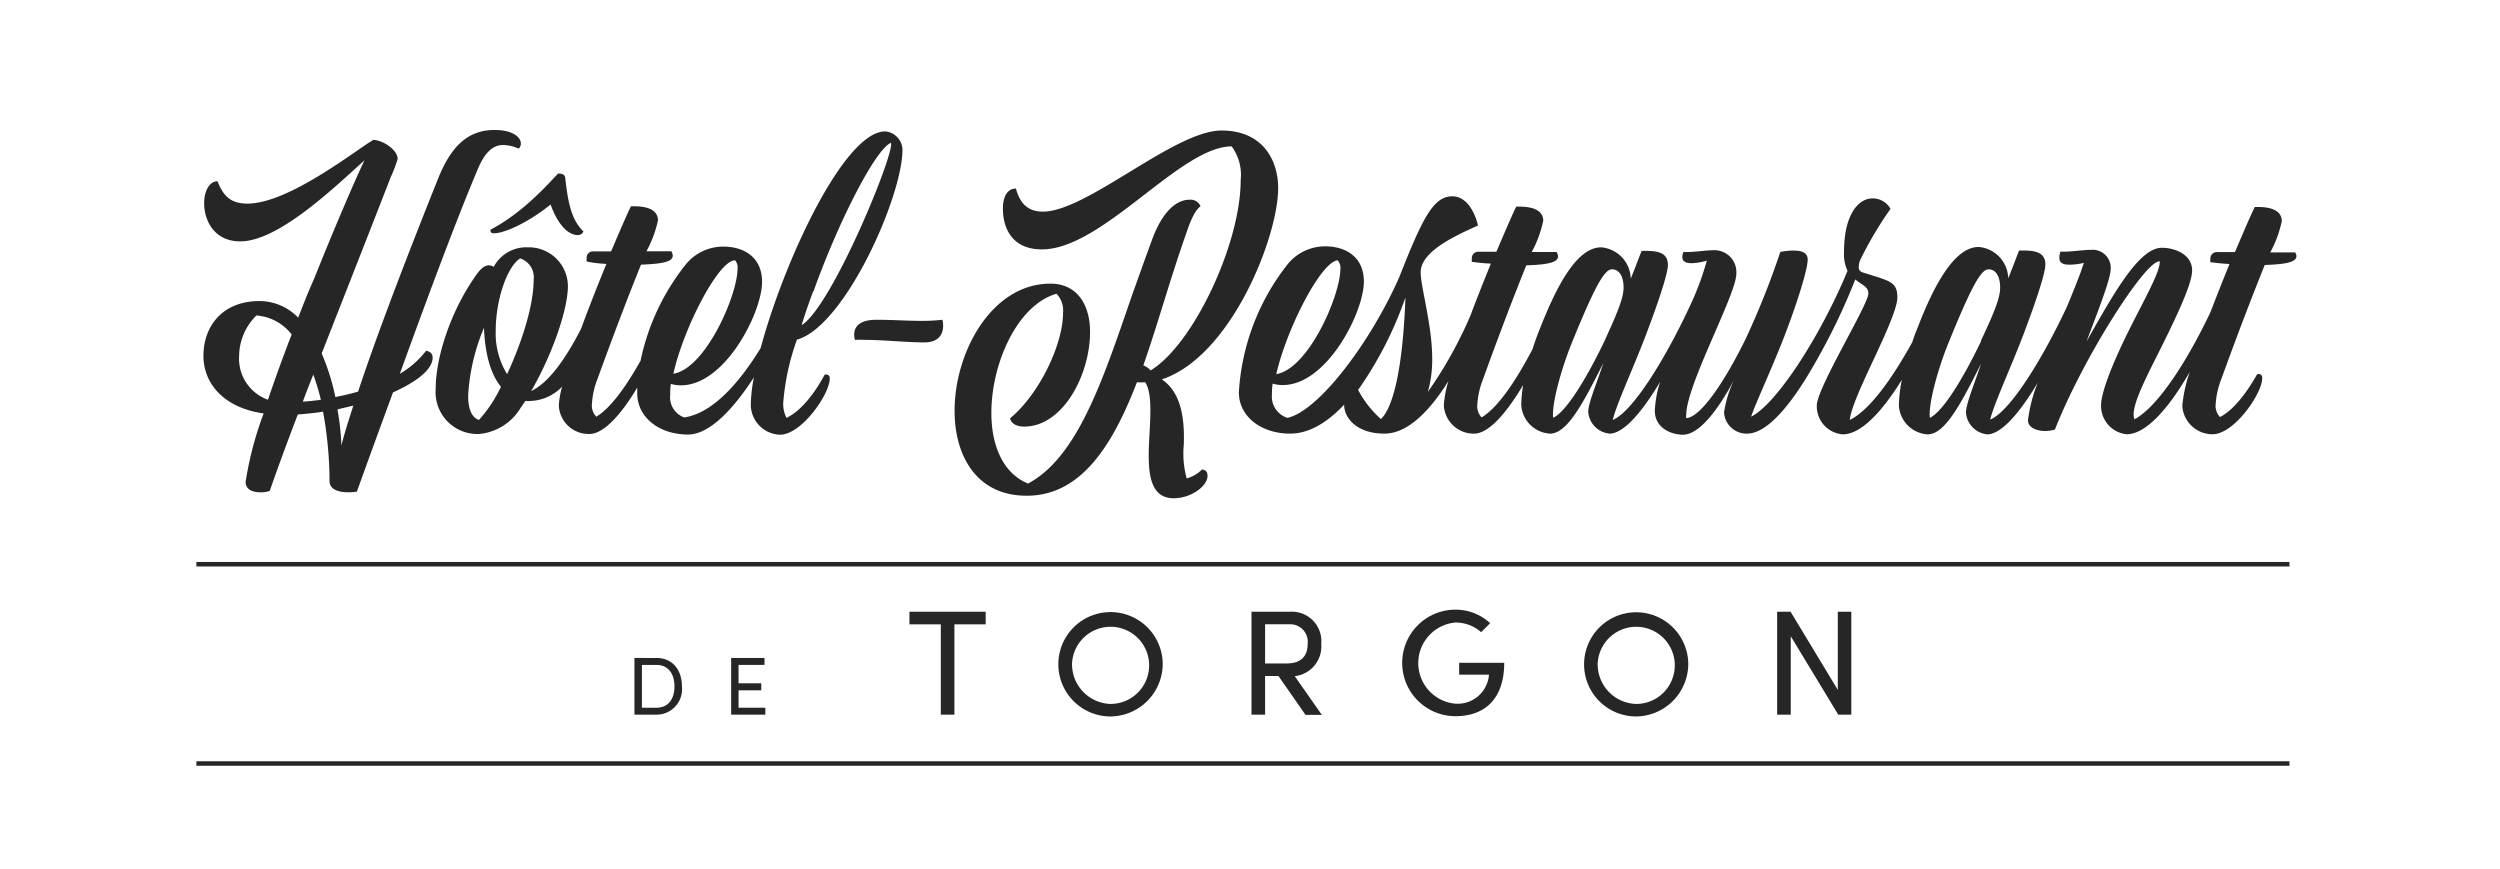 <svg id="Calque_1" data-name="Calque 1" xmlns="http://www.w3.org/2000/svg" viewBox="0 0 277.37 96.38"><defs><style>.cls-1{fill:#262626;}</style></defs><path class="cls-1" d="M33.08,35.24a6,6,0,0,0-4.27-1.84c-4.2,0-6.24,2.87-6.24,6.07,0,3,2.16,5.76,6.68,6.4a38.39,38.39,0,0,0-2,7.59c0,.84.72,1.16,1.68,1.16a2.76,2.76,0,0,0,1-.16c.79-2.28,1.87-5.24,3.11-8.47.92-.08,1.88-.16,2.8-.32a43.06,43.06,0,0,1,.72,7.67c0,1.08,1.2,1.28,2.12,1.28a4.86,4.86,0,0,0,.92-.08c1-2.8,2.43-6.72,4-11C46.23,42.35,48,41,48,39.67c0-.32-.16-.64-.72-.76a10.13,10.13,0,0,1-2.92,2.56c2.84-7.83,6.08-16.62,8.63-22.66.6-1.44,1.44-2.72,2.8-2.72a4.36,4.36,0,0,1,1.76.4.79.79,0,0,0,.24-.56c0-.72-.92-1.51-2.92-1.51-3,0-4.83,1.87-6.23,5.31-2.8,7-6.36,16.11-8.67,23l-.24.72q-1.26.36-2.52.6a25.35,25.35,0,0,0-1.52-4.84c3-7.63,6.07-15.46,7.67-19.58a14.59,14.59,0,0,0,.76-2c0-.92-1.44-2-2.67-2.12-1.8,1-9.36,7.08-14,7.08-2,0-2.72-1-3.32-2.48-.92,0-1.48,1.12-1.48,2.44,0,1.92,1.12,4.23,4,4.23,4.12,0,10-5.55,13.79-9-1,2.08-3.36,7.56-5.64,13.27C34.16,32.44,33.64,33.84,33.08,35.24Zm-1.24,3.23c-.76,2-1.47,4-2.11,5.88a4.83,4.83,0,0,1-3.2-4.84A6.39,6.39,0,0,1,28.45,35a5.46,5.46,0,0,1,3.91,2.11C32.2,37.55,32,38,31.84,38.47ZM39.2,45c-.52,1.64-1,3.11-1.32,4.43a28.2,28.2,0,0,0-.44-4C38,45.27,38.64,45.15,39.2,45Zm-3.6-.64c-.64.08-1.32.16-2,.2.36-1,.76-2,1.16-3A25.73,25.73,0,0,1,35.6,44.35Z"/><path class="cls-1" d="M54.82,25.88c1.12,0,3.75-1.15,6.27-3.19.76,2.16,1.92,3.39,3,3.39a.65.65,0,0,0,.64-.4c-1.44-1.39-1.72-3.51-2-5.75,0-.44-.16-.68-.8-.68-.88.88-3.76,4.28-7.51,6.23C54.42,25.76,54.46,25.88,54.82,25.88Z"/><path class="cls-1" d="M67.28,29.28c-.93,2.26-1.93,4.8-2.81,7.19-1.75,3.42-3.61,6-5.54,6.92,2.28-3.92,4.08-9,4.08-11.67a4.34,4.34,0,0,0-4.44-4.28,4.09,4.09,0,0,0-3.79,2.16,1.09,1.09,0,0,0-.56-.16c-.64,0-1.2.76-1.64,1.44-2.48,3.6-4.24,8.59-4.24,12.27a4.64,4.64,0,0,0,4.8,5,6,6,0,0,0,4.63-2.91l.52-.76a3.66,3.66,0,0,0,.68,0,5.09,5.09,0,0,0,3.4-1.59A9.57,9.57,0,0,0,62,45a3.31,3.31,0,0,0,3.36,3.15C67,48.18,69,45.87,70.7,43c0,.21,0,.42,0,.62,0,2.76,2.52,4.59,5.63,4.59h0c2.44,0,5.11-2.93,7.31-6.34A17.25,17.25,0,0,0,83.3,45a3.35,3.35,0,0,0,3.24,3.23c2.4,0,5.52-4.51,5.52-6.23,0-.4-.24-.48-.56-.44-1.08,2-2.56,4-4.24,4.8a3.38,3.38,0,0,1-.36-1.68,26.66,26.66,0,0,1,1.52-7c5.27-1.44,11.71-15.82,11.71-21.1a2.1,2.1,0,0,0-1.88-2C93.7,14.5,87,28.92,84.4,38.6,82,42.54,79,45.88,75.91,46.31a2.37,2.37,0,0,1-1.55-2.52c0-.36,0-.76.07-1.2a3.79,3.79,0,0,0,1.12.16c4.92,0,9-8.11,9-11.47,0-2.92-2.24-3.92-4.28-3.92a5.35,5.35,0,0,0-4.2,2,25.4,25.4,0,0,0-5,10.66c-1.62,2.88-3.32,5.26-4.91,6.21a1.79,1.79,0,0,1-.48-1.48,8.9,8.9,0,0,1,.6-2.68c1.92-5.28,3.48-9.35,4.84-12.71,2.4-.08,3.52-.32,3.52-1a1,1,0,0,0-.16-.48c-.88,0-1.8,0-2.76,0A12.62,12.62,0,0,0,73,24.45c0-.92-.76-1.64-3-1.56-.44.88-1.24,2.76-2.2,5-.68,0-1.36,0-2,0a.7.7,0,0,0-.71.8,1,1,0,0,0,0,.32C65.76,29.16,66.48,29.24,67.28,29.28ZM53.14,46.59c-.84-.28-1.2-1.28-1.2-2.68a22.48,22.48,0,0,1,1.76-7.55c.08,2.47.6,5,1.88,6.55A15.09,15.09,0,0,1,53.14,46.59Zm3.12-5.08A8.65,8.65,0,0,1,55,36.67c0-3.43,1.28-7.11,2.71-8A2.19,2.19,0,0,1,59.21,31C59.21,34,57.81,38.19,56.26,41.51Zm34-9.19c2.76-7.75,6.91-15.83,8.59-16.47.48,1-6.51,18.11-9.91,20.23C89.3,34.88,89.74,33.6,90.22,32.32Zm-8.71-3.44a1.15,1.15,0,0,1,.28.92c0,2.92-3.52,11.07-7.12,11.67C75.79,36.55,79.63,29,81.51,28.88Z"/><path class="cls-1" d="M94.77,37.15a2.36,2.36,0,0,0,.08.56,10.49,10.49,0,0,1,1.16,0c2,0,4.6.28,6.52.28,1.71,0,2.11-1,2.11-1.87a2.78,2.78,0,0,0-.08-.64,21.16,21.16,0,0,1-2.27.12c-1.6,0-3.28-.12-4.92-.12C95.33,35.44,94.77,36.27,94.77,37.15Z"/><path class="cls-1" d="M113.91,55c6,0,9.51-5.52,12.23-12.59a7.08,7.08,0,0,0,.92,0c.72,1.12.6,3.32.48,5.63-.2,3.52-.36,7.24,2.68,7.24,1.95,0,3.75-1.36,3.75-2.48,0-.52-.24-.64-.6-.72a3.83,3.83,0,0,1-1.71,1,10.51,10.51,0,0,1-.32-3.76c.12-3.35-.48-5.91-2.44-7.23,7.67-2.52,12.91-15.79,12.91-21.22,0-3.16-1.76-6.39-6.28-6.39-5.23,0-14.94,9-19.82,9-2,0-2.64-1.32-3-2.56-1,0-1.44,1-1.44,2.2,0,2.43,1.2,4.55,4.32,4.55,6.75,0,15.35-11.43,21.06-11.43a5.34,5.34,0,0,1,1,3.76c0,7.07-5.28,18.26-10,21.1a1.93,1.93,0,0,0-.8-.56c1.6-4.59,3-9.63,4.6-14.19.28-.76.87-2.83,1.75-3.47a1.21,1.21,0,0,0-1.24-.72c-1.47,0-3,1.36-4.11,4.35-.8,2.16-1.56,4.32-2.32,6.44-3.2,9.31-6,17.78-11.47,20.7-2.84-1.16-4.07-4.32-4.07-7.83,0-5.56,2.91-12,7.23-13.23a2.72,2.72,0,0,1,.72,2.16c0,3.39-2.56,8.91-5.88,11.67.16.63.8.91,1.56.91,4.32,0,7.32-5.75,7.32-10.51,0-2.91-1.36-5.35-4.4-5.35-6.47,0-10.59,7.51-10.63,14C105.88,50.54,108.32,55,113.91,55Z"/><path class="cls-1" d="M254.64,28c-.88,0-1.8,0-2.76,0a12.62,12.62,0,0,0,1.28-3.47c0-.92-.76-1.64-3-1.56-.44.88-1.24,2.76-2.2,5-.68,0-1.36,0-2,0a.71.71,0,0,0-.72.8,1,1,0,0,0,0,.32c.6.08,1.32.16,2.12.2-.69,1.69-1.42,3.53-2.11,5.34-2.45,5.14-5.7,10.4-8.43,11.89-.56-1.28,1.43-4.88,3.19-8.44s3.2-6.71,3.2-8.07c0-1.84-2-2.52-3.36-2.52-2.51,0-5.31,5-8.35,10.39,1.32-3.51,2.68-6.95,2.68-8.07A2,2,0,0,0,232,27.72c-1,0-2.2.24-3.4.2a2.27,2.27,0,0,0-.12.72c0,.4.28.72,1,.72a6.22,6.22,0,0,0,1.72-.2c-.42,1.34-1.11,3-1.86,4.83-2.59,5.56-6.28,11.66-8.53,12.56.44-1.8,2.2-5.56,3.64-9.32,1.32-3.47,2.48-6.87,2.48-7.87,0-1.48-1.28-1.6-2.92-1.56-.36.92-.76,2-1.2,3.08a3.58,3.58,0,0,0-3.28-3.48c-2.71,0-5,4.32-6.79,9-.21.51-.4,1-.58,1.57-2.21,4-4.74,7.57-6.93,8.62.08-1.08,1.12-3.44,2.28-5.92,1.44-3.08,3-6.39,3-7.67,0-1.84-1-1.84-3.92-2.8a.55.55,0,0,1-.36-.6,2,2,0,0,1,.28-1,40.7,40.7,0,0,1,3.24-5.43,2.27,2.27,0,0,0-2-1.16c-1.52,0-3.16,1.72-3.16,5.95a4.36,4.36,0,0,0,.39,2.09c-3.12,7.52-8,14.87-10.7,16.18.56-1.64,2.32-5.36,3.72-9s2.56-7.35,2.56-8.43c0-.76-.64-1-1.56-1a6.68,6.68,0,0,0-1.48.16,90.18,90.18,0,0,1-3.84,9.63c-2.31,4.72-5,8.72-6.59,8.8a1.23,1.23,0,0,1,0-.4c0-3.24,5.55-13.35,5.55-15.59a2.43,2.43,0,0,0-2.47-2.64c-1,0-2.2.24-3.4.2a1.57,1.57,0,0,0-.12.56c0,.4.28.68,1,.68a6.55,6.55,0,0,0,1.72-.28,31.51,31.51,0,0,1-2,5.29c-2.58,5.51-6.22,11.49-8.44,12.38.44-1.8,2.2-5.56,3.64-9.32,1.32-3.47,2.48-6.87,2.48-7.87,0-1.48-1.28-1.6-2.92-1.56-.36.92-.76,2-1.2,3.08a3.58,3.58,0,0,0-3.28-3.48c-2.72,0-4.95,4.32-6.79,9-.31.76-.59,1.54-.84,2.32-1.82,3.46-3.81,6.46-5.64,7.55a1.82,1.82,0,0,1-.47-1.48,8.9,8.9,0,0,1,.6-2.68c1.91-5.28,3.47-9.35,4.83-12.71,2.4-.08,3.52-.32,3.52-1a1,1,0,0,0-.16-.48c-.88,0-1.8,0-2.76,0a12.62,12.62,0,0,0,1.28-3.47c0-.92-.76-1.64-3-1.56-.44.88-1.24,2.76-2.2,5-.68,0-1.35,0-2,0a.71.71,0,0,0-.72.8,1,1,0,0,0,0,.32c.6.08,1.32.16,2.11.2-.74,1.82-1.54,3.81-2.27,5.77a46.79,46.79,0,0,1-4.72,8.46,13.22,13.22,0,0,0,.48-3.68c0-3.75-1.28-7.95-1.28-9.59,0-2.36,4-4.12,6.36-5.19-.4-1.68-1.36-3.24-2.84-3.24-2.08,0-3.28,2.32-5.87,8.91l-.06.14c-3.13,7.08-8.87,14.76-12.37,15.53a2.47,2.47,0,0,1-1.72-2.6c0-.36,0-.76.08-1.2a3.79,3.79,0,0,0,1.12.16c4.92,0,9-8.11,9-11.47,0-2.92-2.24-3.92-4.27-3.92a5.35,5.35,0,0,0-4.2,2,25.34,25.34,0,0,0-5.4,14.19c0,2.76,2.56,4.59,5.68,4.59,2.17,0,4.19-1.3,6-3.21,0,1.54,1.47,3.21,4.47,3.21,2.65,0,5.13-2.66,7.11-5.85a11.54,11.54,0,0,0-.52,2.7,3.31,3.31,0,0,0,3.36,3.15c1.67,0,3.66-2.4,5.44-5.39a13.9,13.9,0,0,0-.21,2.2,3.39,3.39,0,0,0,3.2,3.19c1.92,0,3.71-3.47,5.91-7.83-.76,2.32-1.68,4.44-1.68,5.44a2.63,2.63,0,0,0,2.36,2.39c1.64,0,3.74-2.6,5.62-5.75a12.16,12.16,0,0,0-.59,3.2c0,1.95,1.84,2.67,3.12,2.67,1.56,0,3.52-2.07,5.67-6.07a12.53,12.53,0,0,0-1.11,3.6,2.5,2.5,0,0,0,2.55,2.35c2.32,0,5.08-3.43,7.68-8.07A69.6,69.6,0,0,0,205.84,31a5.37,5.37,0,0,0,.61.45c.48.32.84.56.84,1.12,0,1.24-5.72,10.47-5.72,12.43a3.12,3.12,0,0,0,2.88,3.19c2.13,0,4.53-2.77,6.56-6.06a15,15,0,0,0-.33,2.87,3.39,3.39,0,0,0,3.2,3.19c1.92,0,3.72-3.47,5.91-7.83-.76,2.32-1.67,4.44-1.67,5.44a2.63,2.63,0,0,0,2.35,2.39c1.64,0,3.74-2.59,5.62-5.74A16.42,16.42,0,0,0,225,46.63c0,.83,1,1.19,1.92,1.19a4.3,4.3,0,0,0,1.07-.16c3.12-7.95,10.12-18.9,11.63-18.66.08,1.12-1.79,4.36-3.51,7.83s-3,6.72-3,8.12a3.16,3.16,0,0,0,2.84,3.23c2.29,0,4.9-3.26,7-6.92a16.07,16.07,0,0,0-.83,3.77,3.36,3.36,0,0,0,3.36,3.15c2.39,0,5.51-4.51,5.51-6.23,0-.4-.24-.48-.56-.44-1.08,1.92-2.52,3.92-4.12,4.76a1.79,1.79,0,0,1-.48-1.48,8.9,8.9,0,0,1,.6-2.68c1.92-5.28,3.48-9.35,4.84-12.71,2.4-.08,3.52-.32,3.52-1A1,1,0,0,0,254.64,28Zm-106.21.92a1.15,1.15,0,0,1,.28.92c0,2.92-3.51,11.07-7.11,11.67C142.72,36.55,146.56,29,148.43,28.88Zm4.8,17.59a11.58,11.58,0,0,1-2.55-3.25A41.2,41.2,0,0,0,155.93,33C155.63,41.22,154.49,45.28,153.23,46.47ZM178,37.87c-2,4.16-4.23,7.8-5.67,8.48-.2-1.08.6-4.64,2-8.16,2.72-6.71,3.72-8.31,4.52-8.31s1.32.8,1.28,2.16S178.92,35.8,178,37.87Zm41.79,0c-2,4.16-4.23,7.8-5.67,8.48-.2-1.08.6-4.64,2-8.16,2.72-6.71,3.71-8.31,4.51-8.31s1.32.8,1.28,2.16S220.71,35.8,219.75,37.87Z"/><path class="cls-1" d="M75.66,76.16c0-1.79-1-3.16-2.83-3.16H70.39v6.29h2.44A2.83,2.83,0,0,0,75.66,76.16Zm-2.83,2.36H71.22V73.77h1.61c1.32,0,2,1,2,2.39S74.15,78.52,72.83,78.52Z"/><polygon class="cls-1" points="84.82 73.77 84.82 73 81.12 73 81.12 79.29 84.91 79.29 84.91 78.52 81.94 78.52 81.94 76.59 84.46 76.59 84.46 75.81 81.94 75.81 81.94 73.77 84.82 73.77"/><polygon class="cls-1" points="105.89 79.29 105.89 69.27 109.36 69.27 109.36 67.87 100.9 67.87 100.9 69.27 104.38 69.27 104.38 79.29 105.89 79.29"/><path class="cls-1" d="M129,73.61a5.79,5.79,0,1,0-5.8,5.88A5.85,5.85,0,0,0,129,73.61Zm-10.06,0a4.28,4.28,0,1,1,4.26,4.49A4.41,4.41,0,0,1,118.94,73.61Z"/><path class="cls-1" d="M146.59,71.44a3.27,3.27,0,0,0-3.45-3.57h-4.29V79.29h1.51V75h1.48l3,4.31h1.81l-3-4.29A3.32,3.32,0,0,0,146.59,71.44Zm-3.84,2.17h-2.39V69.26h2.82a1.94,1.94,0,0,1,1.9,2.18C145.08,72.73,144.42,73.61,142.75,73.61Z"/><path class="cls-1" d="M161.53,69.07a4.26,4.26,0,0,1,2.8,1.07l1-1a5.65,5.65,0,0,0-3.85-1.5,5.91,5.91,0,0,0,0,11.82c3.25,0,5.41-1.92,5.41-5.92h-5v1.31h3.31a3.49,3.49,0,0,1-3.75,3.22,4.52,4.52,0,0,1,0-9Z"/><path class="cls-1" d="M187.31,73.61a5.78,5.78,0,1,0-5.8,5.88A5.85,5.85,0,0,0,187.31,73.61Zm-10.05,0a4.28,4.28,0,1,1,4.25,4.49A4.4,4.4,0,0,1,177.26,73.61Z"/><polygon class="cls-1" points="203.95 79.29 205.4 79.29 205.4 67.87 203.9 67.87 203.9 76.54 198.66 67.87 197.17 67.87 197.17 79.29 198.68 79.29 198.68 70.59 203.95 79.29"/><rect class="cls-1" x="21.79" y="62.35" width="232.22" height="0.5"/><rect class="cls-1" x="21.79" y="84.46" width="232.22" height="0.5"/></svg>